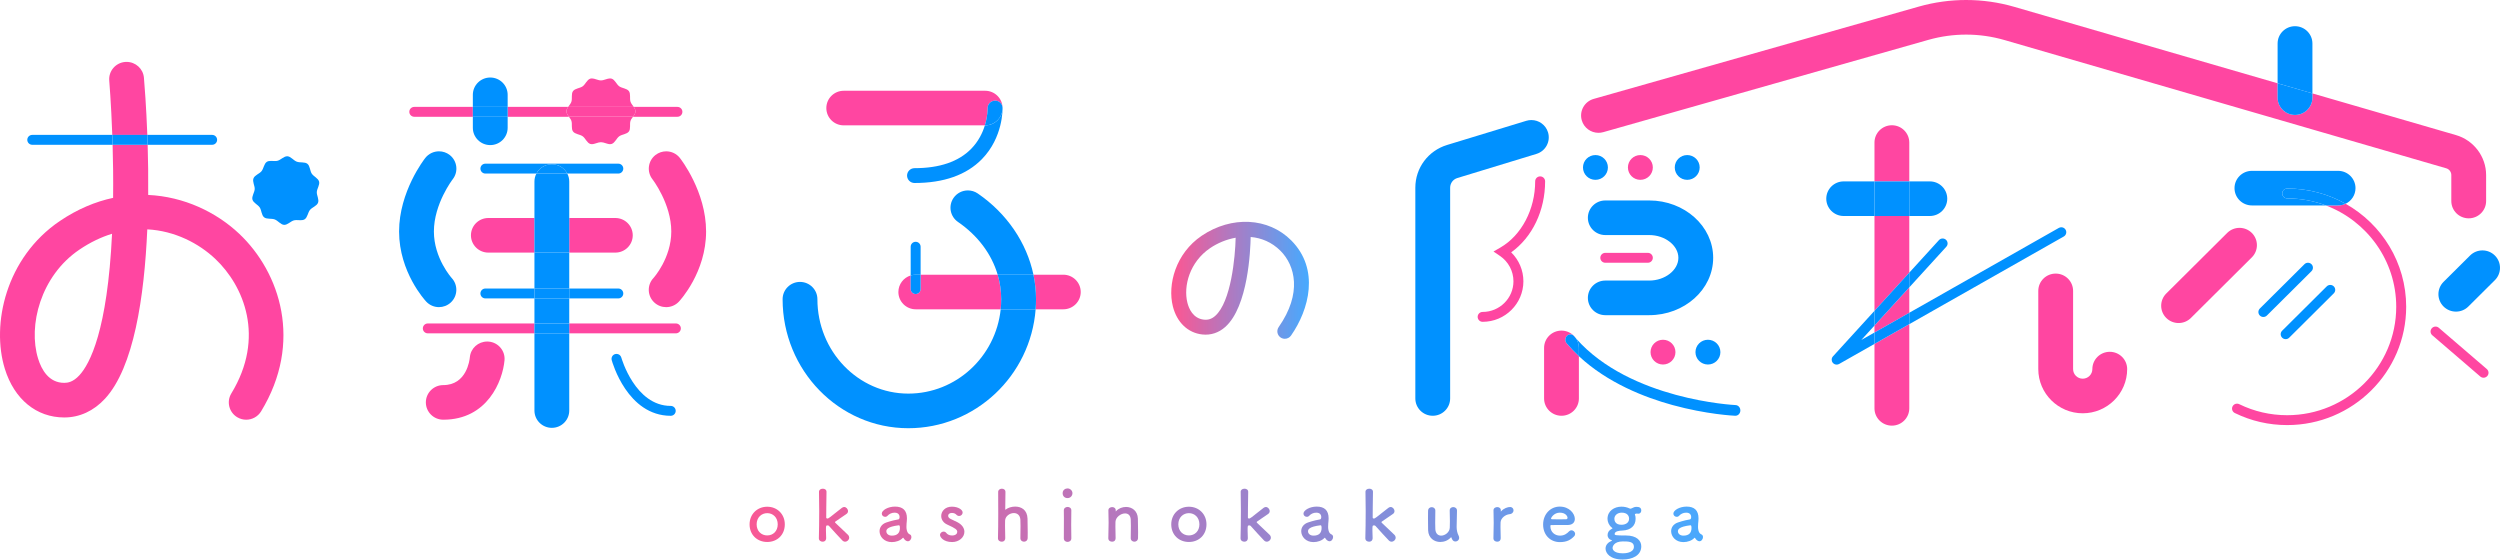 <svg width="210" height="47" viewBox="0 0 210 47" fill="none" xmlns="http://www.w3.org/2000/svg">
<g clip-path="url(#clip0_29_826)">
<path d="M5.396 32.16C4.102 32.16 3.488 31.055 3.201 30.127C2.343 27.358 3.407 23.175 6.672 20.968C7.595 20.343 8.514 19.911 9.412 19.636C9.022 27.764 7.551 30.568 6.666 31.526C6.141 32.095 5.69 32.16 5.396 32.16ZM12.403 12.162H9.459C9.499 13.514 9.52 15.034 9.501 16.62C8.019 16.937 6.509 17.563 5.028 18.564C0.481 21.639 -0.747 27.256 0.407 30.982C1.199 33.54 3.064 35.067 5.396 35.067C6.685 35.067 7.868 34.522 8.82 33.491C11.242 30.869 12.125 24.927 12.372 19.266C14.692 19.386 16.711 20.451 18.081 21.744C20.494 24.02 22.296 28.346 19.431 33.049C19.013 33.735 19.234 34.629 19.924 35.045C20.161 35.188 20.422 35.256 20.68 35.256C21.174 35.255 21.657 35.006 21.931 34.555C25.456 28.771 23.548 22.893 20.093 19.635C18.164 17.815 15.447 16.515 12.448 16.375C12.463 14.878 12.442 13.449 12.403 12.162ZM10.632 5.199C10.591 5.199 10.55 5.201 10.508 5.204C9.704 5.273 9.108 5.977 9.177 6.776C9.179 6.807 9.335 8.647 9.432 11.332H12.375C12.284 8.907 12.14 7.111 12.09 6.528C12.025 5.77 11.384 5.199 10.632 5.199Z" fill="#FF46A1"/>
<path d="M24.125 13.126C23.841 13.126 23.588 13.43 23.318 13.503C23.249 13.522 23.174 13.527 23.096 13.527C23.041 13.527 22.985 13.524 22.929 13.522C22.873 13.519 22.817 13.517 22.762 13.517C22.634 13.517 22.512 13.531 22.414 13.595C22.175 13.751 22.151 14.155 21.968 14.381C21.792 14.6 21.397 14.708 21.292 14.984C21.186 15.261 21.409 15.601 21.396 15.881C21.381 16.171 21.13 16.49 21.205 16.764C21.281 17.041 21.662 17.189 21.82 17.429C21.976 17.667 21.959 18.073 22.187 18.255C22.407 18.431 22.799 18.328 23.078 18.433C23.355 18.538 23.581 18.874 23.863 18.888C23.869 18.888 23.876 18.888 23.882 18.888C24.166 18.888 24.419 18.584 24.689 18.511C24.758 18.492 24.833 18.487 24.911 18.487C24.965 18.487 25.022 18.49 25.078 18.492C25.134 18.495 25.19 18.498 25.245 18.498C25.373 18.498 25.494 18.483 25.593 18.419C25.832 18.264 25.856 17.859 26.039 17.633C26.216 17.414 26.61 17.306 26.715 17.03C26.82 16.754 26.598 16.413 26.611 16.133C26.625 15.843 26.878 15.524 26.802 15.25C26.726 14.973 26.345 14.826 26.187 14.585C26.03 14.347 26.048 13.941 25.82 13.759C25.6 13.583 25.207 13.686 24.93 13.581C24.651 13.476 24.426 13.14 24.144 13.127C24.138 13.126 24.131 13.126 24.125 13.126Z" fill="#0091FF"/>
<path d="M53.17 9.809H47.791C47.874 9.923 47.959 10.034 47.997 10.151C48.088 10.428 47.965 10.814 48.134 11.044C48.304 11.276 48.712 11.28 48.946 11.448C49.177 11.616 49.306 12.002 49.584 12.092C49.626 12.105 49.669 12.111 49.714 12.111C49.954 12.111 50.23 11.944 50.48 11.944C50.731 11.944 51.006 12.111 51.247 12.111C51.292 12.111 51.335 12.105 51.377 12.092C51.655 12.002 51.783 11.616 52.014 11.449C52.248 11.28 52.657 11.277 52.827 11.044C52.995 10.814 52.873 10.428 52.963 10.152C53.002 10.034 53.086 9.923 53.17 9.809ZM49.714 6.587C49.669 6.587 49.626 6.593 49.584 6.606C49.306 6.696 49.177 7.082 48.946 7.25C48.712 7.418 48.304 7.421 48.134 7.654C47.965 7.884 48.088 8.27 47.997 8.546C47.949 8.694 47.826 8.834 47.727 8.979H53.234C53.134 8.834 53.011 8.694 52.963 8.547C52.873 8.27 52.995 7.884 52.827 7.654C52.657 7.422 52.248 7.418 52.015 7.25C51.783 7.082 51.655 6.696 51.377 6.606C51.335 6.593 51.292 6.587 51.247 6.587C51.006 6.587 50.731 6.754 50.48 6.754C50.23 6.754 49.954 6.587 49.714 6.587Z" fill="#FF46A1"/>
<path d="M55.961 12.712C55.647 12.712 55.33 12.813 55.062 13.019C54.427 13.511 54.313 14.424 54.805 15.057C54.822 15.077 56.388 17.119 56.388 19.446C56.388 21.694 54.899 23.345 54.89 23.355C54.339 23.942 54.371 24.862 54.962 25.409C55.243 25.671 55.601 25.8 55.959 25.8C56.35 25.8 56.74 25.645 57.028 25.338C57.121 25.239 59.312 22.867 59.312 19.446C59.312 16.096 57.199 13.381 57.109 13.267C56.821 12.902 56.394 12.712 55.961 12.712Z" fill="#FF46A1"/>
<path d="M36.877 12.711C36.443 12.711 36.014 12.902 35.725 13.267C35.635 13.381 33.523 16.096 33.523 19.447C33.523 22.867 35.713 25.24 35.806 25.338C36.093 25.644 36.481 25.799 36.871 25.799C37.225 25.799 37.581 25.67 37.863 25.412C38.454 24.87 38.491 23.952 37.95 23.361C37.935 23.345 36.447 21.694 36.447 19.447C36.447 17.119 38.013 15.077 38.029 15.057C38.523 14.426 38.411 13.515 37.778 13.021C37.51 12.812 37.192 12.711 36.877 12.711Z" fill="#0091FF"/>
<path d="M47.817 28.001H44.893V34.485C44.893 35.288 45.548 35.939 46.355 35.939C47.162 35.939 47.817 35.288 47.817 34.485V28.001ZM47.817 25.067H44.893V27.17H47.817V25.067ZM47.817 21.219H44.893V24.236H47.817V21.219ZM47.651 14.578H45.058C44.953 14.779 44.893 15.008 44.893 15.25V18.312H47.817V15.25C47.817 15.008 47.757 14.779 47.651 14.578Z" fill="#0091FF"/>
<path d="M44.893 18.312H41.021C40.213 18.312 39.559 18.963 39.559 19.766C39.559 20.569 40.213 21.219 41.021 21.219H44.893V18.312ZM51.689 18.312H47.817V21.219H51.689C52.496 21.219 53.151 20.569 53.151 19.766C53.151 18.963 52.496 18.312 51.689 18.312Z" fill="#FF46A1"/>
<path d="M47.817 18.312H44.893V21.219H47.817V18.312Z" fill="#0091FF"/>
<path d="M83.805 23.075H77.332V24.282C77.332 24.511 77.145 24.697 76.914 24.697C76.683 24.697 76.497 24.511 76.497 24.282V23.139C75.899 23.321 75.464 23.875 75.464 24.529C75.464 25.331 76.118 25.982 76.925 25.982H84.058C84.087 25.703 84.102 25.42 84.102 25.133C84.102 24.429 84.001 23.739 83.805 23.075ZM89.318 23.075H86.81C86.953 23.75 87.026 24.438 87.026 25.133C87.026 25.418 87.015 25.702 86.993 25.982H89.318C90.126 25.982 90.781 25.331 90.781 24.529C90.781 23.726 90.126 23.075 89.318 23.075Z" fill="#FF46A1"/>
<path d="M40.927 28.689C40.171 28.689 39.535 29.254 39.467 30.012C39.446 30.25 39.199 32.348 37.234 32.348C36.427 32.348 35.772 32.999 35.772 33.801C35.772 34.604 36.427 35.255 37.234 35.255C40.948 35.255 42.223 31.995 42.379 30.271C42.451 29.472 41.858 28.765 41.053 28.694C41.011 28.69 40.969 28.689 40.927 28.689Z" fill="#FF46A1"/>
<path d="M51.788 29.727C51.752 29.727 51.714 29.732 51.676 29.742C51.454 29.802 51.324 30.03 51.384 30.251C51.436 30.442 52.705 34.927 56.342 34.927C56.573 34.927 56.759 34.741 56.759 34.512C56.759 34.282 56.573 34.096 56.342 34.096C53.345 34.096 52.201 30.073 52.19 30.032C52.139 29.848 51.973 29.727 51.788 29.727Z" fill="#0091FF"/>
<path d="M9.432 11.331H2.709C2.478 11.331 2.292 11.517 2.292 11.746C2.292 11.976 2.478 12.162 2.709 12.162H9.459C9.451 11.877 9.442 11.6 9.432 11.331ZM17.82 11.331H12.374C12.385 11.601 12.394 11.877 12.402 12.162H17.82C18.051 12.162 18.238 11.976 18.238 11.746C18.238 11.517 18.051 11.331 17.82 11.331Z" fill="#0091FF"/>
<path d="M12.375 11.331H9.432C9.442 11.6 9.451 11.877 9.459 12.162H12.403C12.394 11.877 12.385 11.601 12.375 11.331Z" fill="#0091FF"/>
<path d="M47.726 8.979H42.643V9.809H47.791C47.684 9.663 47.58 9.515 47.58 9.349C47.58 9.217 47.646 9.095 47.726 8.979ZM56.904 8.979H53.234C53.315 9.095 53.381 9.217 53.381 9.349C53.381 9.515 53.276 9.664 53.169 9.809H56.904C57.135 9.809 57.321 9.623 57.321 9.394C57.321 9.164 57.135 8.979 56.904 8.979Z" fill="#FF46A1"/>
<path d="M53.234 8.978H47.727C47.646 9.095 47.581 9.216 47.581 9.348C47.581 9.514 47.684 9.662 47.791 9.808H53.17C53.276 9.663 53.381 9.514 53.381 9.348C53.381 9.216 53.315 9.095 53.234 8.978Z" fill="#FF46A1"/>
<path d="M39.719 8.979H34.799C34.569 8.979 34.382 9.164 34.382 9.394C34.382 9.623 34.569 9.809 34.799 9.809H39.719V8.979Z" fill="#FF46A1"/>
<path d="M51.938 13.748H40.772C40.541 13.748 40.355 13.934 40.355 14.163C40.355 14.393 40.541 14.579 40.772 14.579H45.058C45.302 14.114 45.792 13.797 46.355 13.797C46.918 13.797 47.407 14.114 47.651 14.579H51.938C52.168 14.579 52.356 14.393 52.356 14.163C52.356 13.934 52.168 13.748 51.938 13.748Z" fill="#0091FF"/>
<path d="M46.355 13.797C45.792 13.797 45.303 14.114 45.058 14.578H47.651C47.407 14.114 46.918 13.797 46.355 13.797Z" fill="#0091FF"/>
<path d="M44.893 24.236H40.772C40.541 24.236 40.355 24.422 40.355 24.652C40.355 24.881 40.541 25.067 40.772 25.067H44.893V24.236ZM51.938 24.236H47.817V25.067H51.938C52.168 25.067 52.356 24.881 52.356 24.652C52.356 24.422 52.168 24.236 51.938 24.236Z" fill="#0091FF"/>
<path d="M47.817 24.236H44.893V25.067H47.817V24.236Z" fill="#0091FF"/>
<path d="M44.893 27.171H35.935C35.705 27.171 35.518 27.357 35.518 27.586C35.518 27.816 35.705 28.001 35.935 28.001H44.893V27.171ZM56.774 27.171H47.816V28.001H56.774C57.005 28.001 57.191 27.816 57.191 27.586C57.191 27.357 57.005 27.171 56.774 27.171Z" fill="#FF46A1"/>
<path d="M47.817 27.171H44.893V28.001H47.817V27.171Z" fill="#0091FF"/>
<path d="M42.643 9.81H39.719V10.735C39.719 11.537 40.374 12.188 41.181 12.188C41.989 12.188 42.643 11.537 42.643 10.735L42.643 9.81ZM41.181 6.511C40.374 6.511 39.719 7.162 39.719 7.964V8.979H42.643V7.964C42.643 7.162 41.989 6.511 41.181 6.511Z" fill="#0091FF"/>
<path d="M42.643 8.979H39.72V9.81H42.643V8.979Z" fill="#0091FF"/>
<path d="M67.2 23.68C66.393 23.68 65.739 24.331 65.739 25.133C65.739 31.108 70.475 35.97 76.297 35.97C81.931 35.97 86.563 31.562 86.993 25.983H84.058C83.639 29.957 80.318 33.063 76.297 33.063C72.087 33.063 68.662 29.506 68.662 25.133C68.662 24.331 68.007 23.68 67.2 23.68ZM81.303 15.995C80.839 15.995 80.382 16.215 80.099 16.624C79.641 17.285 79.808 18.19 80.473 18.645C82.141 19.789 83.294 21.341 83.805 23.076H86.81C86.242 20.389 84.582 17.93 82.132 16.252C81.879 16.078 81.589 15.995 81.303 15.995Z" fill="#0091FF"/>
<path d="M86.81 23.075H83.805C84.001 23.739 84.102 24.429 84.102 25.133C84.102 25.42 84.087 25.703 84.057 25.982H86.993C87.015 25.702 87.025 25.418 87.025 25.133C87.025 24.438 86.952 23.75 86.81 23.075Z" fill="#0091FF"/>
<path d="M84.214 9.054V9.078C84.214 9.881 83.56 10.532 82.754 10.532H82.729C82.54 11.146 82.199 11.867 81.583 12.497C80.527 13.578 78.925 14.126 76.82 14.126C76.474 14.126 76.193 14.405 76.193 14.749C76.193 15.093 76.474 15.372 76.82 15.372C79.276 15.372 81.182 14.697 82.483 13.365C84.266 11.538 84.218 9.16 84.214 9.06L84.214 9.054Z" fill="#0091FF"/>
<path d="M139.691 28.539C139.113 28.539 138.645 29.005 138.645 29.58C138.645 30.154 139.113 30.62 139.691 30.62C140.269 30.62 140.738 30.154 140.738 29.58C140.738 29.005 140.269 28.539 139.691 28.539Z" fill="#FF46A1"/>
<path d="M143.466 28.539C142.888 28.539 142.419 29.005 142.419 29.58C142.419 30.154 142.888 30.62 143.466 30.62C144.044 30.62 144.513 30.154 144.513 29.58C144.513 29.005 144.044 28.539 143.466 28.539Z" fill="#0091FF"/>
<path d="M134.017 13.025C133.439 13.025 132.97 13.491 132.97 14.066C132.97 14.641 133.439 15.107 134.017 15.107C134.595 15.107 135.064 14.641 135.064 14.066C135.064 13.491 134.595 13.025 134.017 13.025Z" fill="#0091FF"/>
<path d="M137.791 13.025C137.213 13.025 136.745 13.491 136.745 14.066C136.745 14.641 137.213 15.107 137.791 15.107C138.369 15.107 138.838 14.641 138.838 14.066C138.838 13.491 138.369 13.025 137.791 13.025Z" fill="#FF46A1"/>
<path d="M141.726 13.025C141.148 13.025 140.68 13.491 140.68 14.066C140.68 14.641 141.148 15.107 141.726 15.107C142.304 15.107 142.773 14.641 142.773 14.066C142.773 13.491 142.304 13.025 141.726 13.025Z" fill="#0091FF"/>
<path d="M131.165 27.771C130.357 27.771 129.703 28.422 129.703 29.225V33.471C129.703 34.273 130.357 34.924 131.165 34.924C131.972 34.924 132.627 34.273 132.627 33.471V29.918C132.266 29.581 131.922 29.221 131.598 28.836C131.443 28.652 131.457 28.369 131.628 28.202C131.708 28.124 131.808 28.086 131.908 28.086C132.022 28.086 132.135 28.136 132.218 28.234C132.276 28.302 132.335 28.371 132.393 28.438C132.134 28.037 131.68 27.771 131.165 27.771Z" fill="#FF46A1"/>
<path d="M160.38 27.229L157.456 28.888V34.3C157.456 35.103 158.111 35.754 158.918 35.754C159.725 35.754 160.38 35.103 160.38 34.3V27.229ZM160.38 24.139L157.456 27.346V27.931L160.38 26.273V24.139ZM160.38 18.144H157.456V26.109L160.38 22.902V18.144ZM158.918 10.521C158.111 10.521 157.456 11.172 157.456 11.975V15.238H160.38V11.975C160.38 11.172 159.725 10.521 158.918 10.521Z" fill="#FF46A1"/>
<path d="M165.156 0C163.82 0 162.483 0.185 161.183 0.553L133.872 8.307C133.096 8.527 132.646 9.331 132.868 10.103C133.051 10.742 133.636 11.157 134.272 11.157C134.405 11.157 134.541 11.139 134.675 11.101L161.985 3.348C163.023 3.054 164.089 2.907 165.155 2.907C166.245 2.907 167.334 3.061 168.392 3.368L205.486 14.138C205.735 14.21 205.91 14.442 205.91 14.701V16.887C205.91 17.689 206.564 18.34 207.372 18.34C208.179 18.34 208.834 17.689 208.834 16.887V14.701C208.834 13.158 207.793 11.78 206.305 11.348L194.243 7.846V8.201C194.243 9.004 193.588 9.654 192.781 9.654C191.974 9.654 191.319 9.004 191.319 8.201V6.997L169.212 0.578C167.886 0.193 166.521 0 165.156 0Z" fill="#FF46A1"/>
<path d="M192.781 2.201C191.974 2.201 191.319 2.852 191.319 3.655V6.997L194.243 7.846V3.655C194.243 2.852 193.588 2.201 192.781 2.201Z" fill="#0091FF"/>
<path d="M191.319 6.997V8.201C191.319 9.004 191.974 9.655 192.781 9.655C193.588 9.655 194.242 9.004 194.242 8.201V7.846L191.319 6.997Z" fill="#0091FF"/>
<path d="M138.536 16.839H134.843C134.036 16.839 133.381 17.489 133.381 18.292C133.381 19.095 134.036 19.745 134.843 19.745H138.536C139.863 19.745 140.984 20.621 140.984 21.657C140.984 22.692 139.863 23.567 138.536 23.567H134.843C134.036 23.567 133.381 24.218 133.381 25.021C133.381 25.823 134.036 26.474 134.843 26.474H138.536C141.498 26.474 143.907 24.313 143.907 21.657C143.907 19 141.498 16.839 138.536 16.839Z" fill="#0091FF"/>
<path d="M138.42 21.24H134.843C134.613 21.24 134.426 21.426 134.426 21.655C134.426 21.885 134.613 22.071 134.843 22.071H138.42C138.651 22.071 138.837 21.885 138.837 21.655C138.837 21.426 138.651 21.24 138.42 21.24Z" fill="#FF46A1"/>
<path d="M76.914 20.311C76.683 20.311 76.497 20.496 76.497 20.726V23.139C76.632 23.098 76.776 23.075 76.925 23.075H77.332V20.726C77.332 20.496 77.145 20.311 76.914 20.311Z" fill="#0091FF"/>
<path d="M77.332 23.075H76.925C76.776 23.075 76.632 23.098 76.496 23.139V24.282C76.496 24.511 76.683 24.697 76.914 24.697C77.144 24.697 77.332 24.511 77.332 24.282L77.332 23.075Z" fill="#0091FF"/>
<path d="M132.394 28.438C132.541 28.664 132.626 28.934 132.626 29.225V29.918C135.033 32.166 138.153 33.383 140.489 34.023C143.381 34.816 145.661 34.92 145.757 34.924H145.773C145.996 34.924 146.182 34.734 146.19 34.493C146.199 34.244 146.019 34.036 145.789 34.026C145.7 34.022 136.948 33.599 132.394 28.438Z" fill="#0091FF"/>
<path d="M131.908 28.086C131.808 28.086 131.708 28.124 131.628 28.202C131.457 28.368 131.444 28.652 131.598 28.836C131.922 29.221 132.267 29.581 132.627 29.917V29.225C132.627 28.934 132.541 28.664 132.394 28.437C132.335 28.37 132.276 28.302 132.218 28.233C132.136 28.136 132.022 28.086 131.908 28.086Z" fill="#0091FF"/>
<path d="M157.457 15.237H154.868C154.062 15.237 153.407 15.888 153.407 16.691C153.407 17.493 154.062 18.144 154.868 18.144H157.457V15.237ZM162.107 15.237H160.38V18.144H162.107C162.915 18.144 163.569 17.493 163.569 16.691C163.569 15.888 162.915 15.237 162.107 15.237Z" fill="#0091FF"/>
<path d="M160.38 15.237H157.457V18.144H160.38V15.237Z" fill="#0091FF"/>
<path d="M196.4 14.351H189.161C188.354 14.351 187.699 15.001 187.699 15.804C187.699 16.607 188.354 17.257 189.161 17.257H195.374C194.364 16.875 193.269 16.666 192.125 16.666C191.894 16.666 191.707 16.48 191.707 16.25C191.707 16.021 191.894 15.835 192.125 15.835C193.906 15.835 195.58 16.3 197.03 17.116C197.522 16.882 197.862 16.382 197.862 15.804C197.862 15.001 197.208 14.351 196.4 14.351Z" fill="#0091FF"/>
<path d="M188.119 19.14C187.745 19.14 187.371 19.282 187.085 19.565L181.967 24.654C181.396 25.222 181.396 26.142 181.967 26.709C182.252 26.993 182.626 27.135 183 27.135C183.375 27.135 183.749 26.993 184.034 26.71L189.153 21.62C189.724 21.053 189.724 20.133 189.153 19.565C188.867 19.282 188.493 19.14 188.119 19.14Z" fill="#FF46A1"/>
<path d="M157.457 26.109L153.97 29.934C153.832 30.085 153.825 30.314 153.954 30.472C154.035 30.573 154.157 30.628 154.28 30.628C154.35 30.628 154.422 30.61 154.487 30.573L157.457 28.888V27.931L156.35 28.559L157.457 27.346V26.109ZM163.181 20.033C163.066 20.033 162.953 20.079 162.871 20.17L160.38 22.902V24.138L163.49 20.727C163.645 20.558 163.632 20.295 163.461 20.141C163.381 20.069 163.281 20.033 163.181 20.033ZM173.15 19.09C173.08 19.09 173.009 19.108 172.943 19.144L160.38 26.272V27.229L173.357 19.866C173.557 19.752 173.627 19.498 173.512 19.299C173.435 19.165 173.295 19.09 173.15 19.09Z" fill="#0091FF"/>
<path d="M160.38 26.272L157.457 27.931V28.887L160.38 27.228V26.272ZM160.38 22.901L157.457 26.108V27.345L160.38 24.138V22.901Z" fill="#0091FF"/>
<path d="M172.678 22.981C171.871 22.981 171.216 23.632 171.216 24.435V31.005C171.216 33.052 172.891 34.716 174.949 34.716C177.007 34.716 178.682 33.052 178.682 31.005C178.682 30.202 178.027 29.552 177.22 29.552C176.413 29.552 175.758 30.202 175.758 31.005C175.758 31.449 175.395 31.81 174.949 31.81C174.503 31.81 174.14 31.449 174.14 31.005V24.435C174.14 23.632 173.486 22.981 172.678 22.981Z" fill="#FF46A1"/>
<path d="M197.03 17.116C196.839 17.207 196.626 17.258 196.401 17.258H195.374C198.825 18.564 201.283 21.887 201.283 25.771C201.283 30.792 197.175 34.877 192.125 34.877C190.71 34.877 189.353 34.564 188.093 33.949C188.033 33.92 187.971 33.906 187.909 33.906C187.754 33.906 187.606 33.992 187.534 34.139C187.432 34.345 187.518 34.593 187.725 34.694C189.101 35.366 190.582 35.707 192.125 35.707C197.635 35.707 202.119 31.249 202.119 25.771C202.119 22.063 200.065 18.823 197.03 17.116Z" fill="#FF46A1"/>
<path d="M192.125 15.835C191.894 15.835 191.708 16.021 191.708 16.25C191.708 16.479 191.894 16.666 192.125 16.666C193.268 16.666 194.364 16.875 195.374 17.257H196.401C196.626 17.257 196.839 17.207 197.03 17.116C195.58 16.301 193.906 15.835 192.125 15.835Z" fill="#0091FF"/>
<path d="M193.869 22.071C193.762 22.071 193.655 22.112 193.574 22.193L189.827 25.917C189.664 26.079 189.664 26.342 189.827 26.505C189.909 26.585 190.015 26.626 190.122 26.626C190.229 26.626 190.336 26.585 190.418 26.505L194.164 22.78C194.327 22.618 194.327 22.355 194.164 22.193C194.083 22.112 193.976 22.071 193.869 22.071Z" fill="#0091FF"/>
<path d="M195.742 23.934C195.635 23.934 195.528 23.974 195.447 24.055L191.701 27.779C191.537 27.942 191.537 28.205 191.701 28.367C191.782 28.448 191.889 28.488 191.996 28.488C192.103 28.488 192.21 28.448 192.291 28.367L196.037 24.642C196.2 24.48 196.2 24.217 196.037 24.055C195.956 23.974 195.849 23.934 195.742 23.934Z" fill="#0091FF"/>
<path d="M204.585 27.432C204.468 27.432 204.352 27.48 204.269 27.576C204.118 27.749 204.137 28.011 204.312 28.161L208.344 31.627C208.424 31.695 208.521 31.729 208.618 31.729C208.735 31.729 208.851 31.68 208.934 31.585C209.085 31.411 209.066 31.149 208.891 30.999L204.858 27.533C204.779 27.465 204.682 27.432 204.585 27.432Z" fill="#FF46A1"/>
<path d="M82.754 7.624H70.872C70.065 7.624 69.412 8.275 69.412 9.078C69.412 9.88 70.065 10.53 70.872 10.53H82.729C82.975 9.729 82.962 9.107 82.962 9.095C82.952 8.752 83.224 8.465 83.57 8.455C83.581 8.454 83.593 8.454 83.605 8.454C83.935 8.454 84.201 8.724 84.214 9.053C84.201 8.262 83.552 7.624 82.754 7.624Z" fill="#FF46A1"/>
<path d="M83.605 8.454C83.594 8.454 83.582 8.455 83.57 8.455C83.224 8.465 82.952 8.752 82.962 9.096C82.962 9.107 82.975 9.729 82.729 10.531H82.754C83.56 10.531 84.215 9.88 84.215 9.078C84.215 9.069 84.214 9.061 84.214 9.053C84.202 8.724 83.935 8.454 83.605 8.454Z" fill="#0091FF"/>
<path d="M128.635 10.084C128.493 10.084 128.349 10.105 128.206 10.149L121.558 12.176C119.961 12.664 118.888 14.107 118.888 15.768V33.47C118.888 34.273 119.542 34.924 120.35 34.924C121.157 34.924 121.812 34.273 121.812 33.47V15.768C121.812 15.392 122.054 15.066 122.415 14.955L129.063 12.927C129.836 12.692 130.269 11.879 130.032 11.111C129.839 10.486 129.261 10.084 128.635 10.084Z" fill="#0091FF"/>
<path d="M129.373 14.816C129.142 14.816 128.955 15.002 128.955 15.231C128.955 17.588 127.805 19.772 126.026 20.798L125.453 21.128L126 21.5C126.707 21.981 127.13 22.777 127.13 23.628C127.13 25.047 125.968 26.202 124.54 26.202C124.309 26.202 124.123 26.389 124.123 26.617C124.123 26.847 124.309 27.033 124.54 27.033C126.429 27.033 127.965 25.506 127.965 23.628C127.965 22.705 127.59 21.833 126.94 21.198C128.712 19.928 129.79 17.697 129.79 15.231C129.79 15.002 129.603 14.816 129.373 14.816Z" fill="#FF46A1"/>
<path d="M208.527 21.034C208.15 21.034 207.773 21.177 207.485 21.463L205.259 23.676C204.684 24.248 204.684 25.175 205.259 25.747C205.547 26.033 205.924 26.176 206.301 26.176C206.678 26.176 207.055 26.033 207.342 25.747L209.568 23.535C210.144 22.963 210.144 22.035 209.568 21.463C209.281 21.177 208.904 21.034 208.527 21.034Z" fill="#0091FF"/>
<path d="M107.926 28.458C107.802 28.458 107.676 28.422 107.567 28.346C107.281 28.149 107.211 27.759 107.409 27.474C109.396 24.634 108.793 22.306 107.567 21.074C106.833 20.337 105.952 19.984 105.056 19.906C105.038 20.995 104.847 25.752 102.919 27.466C102.37 27.955 101.705 28.172 100.995 28.096C99.784 27.966 98.859 27.083 98.52 25.734C98.061 23.911 98.747 21.289 100.943 19.804C103.454 18.107 106.546 18.267 108.463 20.193C110.879 22.62 109.963 26.018 108.444 28.19C108.321 28.364 108.125 28.458 107.926 28.458ZM103.795 19.968C103.013 20.107 102.267 20.423 101.652 20.84C99.933 22.002 99.39 24.029 99.742 25.431C99.865 25.918 100.208 26.752 101.131 26.851C101.487 26.89 101.792 26.789 102.079 26.533C103.406 25.354 103.759 21.598 103.795 19.968Z" fill="url(#paint0_linear_29_826)"/>
<path d="M62.964 44.045C62.964 43.191 63.605 42.565 64.447 42.565C65.288 42.565 65.924 43.191 65.924 44.045C65.924 44.929 65.288 45.526 64.447 45.526C63.605 45.526 62.964 44.929 62.964 44.045ZM65.329 44.045C65.329 43.467 64.929 43.104 64.447 43.104C63.964 43.104 63.558 43.467 63.558 44.045C63.558 44.619 63.958 44.976 64.447 44.976C64.935 44.976 65.329 44.619 65.329 44.045Z" fill="url(#paint1_linear_29_826)"/>
<path d="M70.986 45.502C70.909 45.502 70.827 45.467 70.756 45.396C70.585 45.221 69.885 44.466 69.632 44.174C69.609 44.145 69.567 44.133 69.515 44.133C69.379 44.133 69.379 44.168 69.379 44.56C69.379 44.689 69.385 44.876 69.397 45.203C69.403 45.326 69.332 45.502 69.097 45.502C68.938 45.502 68.785 45.402 68.785 45.215V45.203C68.802 44.595 68.814 43.718 68.814 42.922C68.814 42.267 68.808 41.67 68.796 41.319C68.791 41.161 68.92 41.05 69.12 41.05C69.273 41.05 69.426 41.132 69.426 41.313V41.325C69.409 41.969 69.403 43.477 69.403 43.477C69.403 43.53 69.456 43.56 69.497 43.56C69.585 43.56 69.609 43.542 70.721 42.659C70.786 42.612 70.85 42.588 70.909 42.588C71.085 42.588 71.233 42.764 71.233 42.934C71.233 43.021 71.198 43.103 71.115 43.162C70.768 43.407 70.509 43.589 70.197 43.794C70.156 43.817 70.138 43.841 70.138 43.858C70.138 43.881 70.156 43.905 70.185 43.934C70.485 44.232 71.074 44.759 71.233 44.929C71.303 45.004 71.333 45.087 71.333 45.162C71.333 45.344 71.168 45.502 70.986 45.502Z" fill="url(#paint2_linear_29_826)"/>
<path d="M76.047 45.379C75.994 45.339 75.942 45.274 75.889 45.186C75.883 45.175 75.871 45.169 75.865 45.169C75.853 45.169 75.841 45.175 75.83 45.186C75.63 45.414 75.259 45.537 74.912 45.537C74.264 45.537 73.882 45.069 73.882 44.619C73.882 44.321 74.059 44.022 74.453 43.888C74.859 43.747 75.365 43.636 75.459 43.63C75.518 43.624 75.565 43.554 75.565 43.431C75.565 43.361 75.547 43.063 75.147 43.063C74.882 43.063 74.682 43.186 74.57 43.308C74.506 43.385 74.424 43.414 74.353 43.414C74.2 43.414 74.07 43.297 74.07 43.145C74.07 42.864 74.588 42.554 75.183 42.554C75.83 42.554 76.183 42.87 76.183 43.542C76.183 43.619 76.177 43.689 76.171 43.771C76.159 43.858 76.141 44.081 76.141 44.256C76.141 44.309 76.141 44.356 76.147 44.391C76.2 44.859 76.418 44.876 76.465 44.911C76.53 44.958 76.559 45.034 76.559 45.116C76.559 45.28 76.43 45.467 76.259 45.467C76.195 45.467 76.118 45.438 76.047 45.379ZM75.506 44.122C74.512 44.244 74.453 44.49 74.453 44.63C74.453 44.812 74.612 44.993 74.912 44.993C75.388 44.993 75.594 44.754 75.594 44.338C75.594 44.25 75.582 44.122 75.512 44.122L75.506 44.122Z" fill="url(#paint3_linear_29_826)"/>
<path d="M79.98 45.532C79.261 45.532 78.961 45.128 78.961 44.935C78.961 44.777 79.109 44.654 79.261 44.654C79.344 44.654 79.432 44.689 79.497 44.777C79.579 44.882 79.732 44.981 79.974 44.981C80.285 44.981 80.409 44.818 80.409 44.683C80.409 44.496 80.279 44.385 79.591 44.075C79.226 43.917 79.062 43.63 79.062 43.343C79.062 42.946 79.391 42.56 79.956 42.56C80.497 42.56 80.862 42.823 80.862 43.051C80.862 43.209 80.727 43.343 80.568 43.343C80.491 43.343 80.403 43.308 80.327 43.227C80.268 43.168 80.162 43.086 79.956 43.086C79.756 43.086 79.644 43.197 79.644 43.326C79.644 43.414 79.703 43.519 79.838 43.584C79.991 43.66 80.256 43.776 80.432 43.87C80.838 44.087 81.009 44.385 81.009 44.672C81.009 45.128 80.568 45.532 79.98 45.532Z" fill="url(#paint4_linear_29_826)"/>
<path d="M85.712 45.203C85.718 44.964 85.723 44.531 85.723 44.174C85.723 43.946 85.718 43.753 85.712 43.659C85.688 43.261 85.435 43.097 85.164 43.097C84.823 43.097 84.447 43.355 84.429 43.723C84.423 43.829 84.423 43.981 84.423 44.174C84.423 44.443 84.429 44.788 84.441 45.203C84.447 45.326 84.376 45.502 84.141 45.502C83.982 45.502 83.829 45.402 83.829 45.215V45.203C83.846 44.648 83.852 43.875 83.852 43.138C83.852 42.407 83.846 41.711 83.846 41.319C83.846 41.144 84.005 41.05 84.158 41.05C84.311 41.05 84.458 41.138 84.458 41.325C84.453 41.881 84.447 42.583 84.441 42.782C84.441 42.805 84.441 42.817 84.453 42.817C84.458 42.817 84.464 42.811 84.482 42.799C84.67 42.653 84.97 42.553 85.276 42.553C85.776 42.553 86.288 42.817 86.312 43.56C86.318 43.77 86.329 44.291 86.329 44.724C86.329 44.905 86.329 45.069 86.324 45.192C86.318 45.402 86.171 45.502 86.018 45.502C85.865 45.502 85.712 45.396 85.712 45.209L85.712 45.203Z" fill="url(#paint5_linear_29_826)"/>
<path d="M89.262 41.425C89.262 41.138 89.509 41.027 89.674 41.027C89.886 41.027 90.086 41.203 90.086 41.425C90.086 41.636 89.927 41.84 89.674 41.84C89.445 41.84 89.262 41.694 89.262 41.425ZM89.674 45.52C89.515 45.52 89.362 45.42 89.362 45.221C89.362 44.736 89.368 44.069 89.368 43.537C89.368 43.274 89.368 43.04 89.362 42.882C89.356 42.689 89.504 42.583 89.68 42.583C89.833 42.583 89.992 42.677 89.992 42.864V42.876C89.986 43.115 89.98 43.578 89.98 44.069C89.98 44.473 89.986 44.888 89.992 45.21V45.221C89.992 45.42 89.833 45.52 89.674 45.52Z" fill="url(#paint6_linear_29_826)"/>
<path d="M94.982 45.204C94.988 44.964 94.994 44.519 94.994 44.163C94.994 43.928 94.988 43.73 94.982 43.636C94.959 43.273 94.753 43.127 94.506 43.127C94.147 43.127 93.717 43.443 93.699 43.835C93.694 43.94 93.694 44.075 93.694 44.239C93.694 44.478 93.699 44.788 93.711 45.204C93.717 45.327 93.647 45.502 93.411 45.502C93.252 45.502 93.099 45.403 93.099 45.215V45.204C93.117 44.648 93.123 44.262 93.123 43.917C93.123 43.566 93.117 43.262 93.105 42.87V42.858C93.105 42.683 93.276 42.595 93.423 42.595C93.57 42.595 93.723 42.683 93.723 42.87C93.723 42.893 93.717 42.911 93.717 42.928V42.946C93.717 42.952 93.717 42.957 93.723 42.957C93.729 42.957 93.741 42.946 93.752 42.934C93.97 42.7 94.282 42.583 94.588 42.583C95.082 42.583 95.559 42.905 95.582 43.56C95.588 43.771 95.6 44.291 95.6 44.724C95.6 44.906 95.6 45.069 95.594 45.192C95.588 45.403 95.441 45.502 95.288 45.502C95.135 45.502 94.982 45.397 94.982 45.21L94.982 45.204Z" fill="url(#paint7_linear_29_826)"/>
<path d="M98.385 44.045C98.385 43.191 99.026 42.565 99.868 42.565C100.709 42.565 101.344 43.191 101.344 44.045C101.344 44.929 100.709 45.526 99.868 45.526C99.026 45.526 98.385 44.929 98.385 44.045ZM100.75 44.045C100.75 43.467 100.35 43.104 99.868 43.104C99.385 43.104 98.979 43.467 98.979 44.045C98.979 44.619 99.379 44.976 99.868 44.976C100.356 44.976 100.75 44.619 100.75 44.045Z" fill="url(#paint8_linear_29_826)"/>
<path d="M106.407 45.502C106.33 45.502 106.248 45.467 106.177 45.396C106.007 45.221 105.307 44.466 105.054 44.174C105.03 44.145 104.989 44.133 104.936 44.133C104.8 44.133 104.8 44.168 104.8 44.56C104.8 44.689 104.806 44.876 104.818 45.203C104.824 45.326 104.754 45.502 104.518 45.502C104.359 45.502 104.206 45.402 104.206 45.215V45.203C104.224 44.595 104.236 43.718 104.236 42.922C104.236 42.267 104.23 41.67 104.218 41.319C104.212 41.161 104.342 41.05 104.542 41.05C104.695 41.05 104.848 41.132 104.848 41.313V41.325C104.83 41.969 104.824 43.477 104.824 43.477C104.824 43.53 104.877 43.56 104.918 43.56C105.006 43.56 105.03 43.542 106.142 42.659C106.207 42.612 106.271 42.588 106.33 42.588C106.507 42.588 106.654 42.764 106.654 42.934C106.654 43.021 106.619 43.103 106.536 43.162C106.189 43.407 105.93 43.589 105.618 43.794C105.577 43.817 105.56 43.841 105.56 43.858C105.56 43.881 105.577 43.905 105.607 43.934C105.907 44.232 106.495 44.759 106.654 44.929C106.725 45.004 106.754 45.087 106.754 45.162C106.754 45.344 106.589 45.502 106.407 45.502Z" fill="url(#paint9_linear_29_826)"/>
<path d="M111.468 45.379C111.415 45.339 111.363 45.274 111.31 45.186C111.304 45.175 111.292 45.169 111.286 45.169C111.274 45.169 111.262 45.175 111.251 45.186C111.05 45.414 110.68 45.537 110.333 45.537C109.685 45.537 109.303 45.069 109.303 44.619C109.303 44.321 109.48 44.022 109.874 43.888C110.28 43.747 110.786 43.636 110.88 43.63C110.939 43.624 110.986 43.554 110.986 43.431C110.986 43.361 110.968 43.063 110.568 43.063C110.303 43.063 110.103 43.186 109.991 43.308C109.927 43.385 109.844 43.414 109.774 43.414C109.621 43.414 109.491 43.297 109.491 43.145C109.491 42.864 110.009 42.554 110.603 42.554C111.251 42.554 111.604 42.87 111.604 43.542C111.604 43.619 111.598 43.689 111.592 43.771C111.58 43.858 111.562 44.081 111.562 44.256C111.562 44.309 111.562 44.356 111.568 44.391C111.621 44.859 111.839 44.876 111.886 44.911C111.951 44.958 111.98 45.034 111.98 45.116C111.98 45.28 111.851 45.467 111.68 45.467C111.615 45.467 111.539 45.438 111.468 45.379ZM110.927 44.122C109.932 44.244 109.874 44.49 109.874 44.63C109.874 44.812 110.033 44.993 110.333 44.993C110.809 44.993 111.015 44.754 111.015 44.338C111.015 44.25 111.003 44.122 110.933 44.122L110.927 44.122Z" fill="url(#paint10_linear_29_826)"/>
<path d="M116.889 45.502C116.813 45.502 116.731 45.467 116.66 45.396C116.489 45.221 115.789 44.466 115.536 44.174C115.512 44.145 115.471 44.133 115.418 44.133C115.283 44.133 115.283 44.168 115.283 44.56C115.283 44.689 115.289 44.876 115.301 45.203C115.306 45.326 115.236 45.502 115.001 45.502C114.842 45.502 114.688 45.402 114.688 45.215V45.203C114.706 44.595 114.718 43.718 114.718 42.922C114.718 42.267 114.712 41.67 114.7 41.319C114.694 41.161 114.824 41.05 115.024 41.05C115.177 41.05 115.33 41.132 115.33 41.313V41.325C115.312 41.969 115.306 43.477 115.306 43.477C115.306 43.53 115.359 43.56 115.401 43.56C115.489 43.56 115.512 43.542 116.625 42.659C116.689 42.612 116.754 42.588 116.813 42.588C116.989 42.588 117.136 42.764 117.136 42.934C117.136 43.021 117.101 43.103 117.019 43.162C116.672 43.407 116.413 43.589 116.101 43.794C116.06 43.817 116.042 43.841 116.042 43.858C116.042 43.881 116.06 43.905 116.089 43.934C116.389 44.232 116.978 44.759 117.136 44.929C117.207 45.004 117.237 45.087 117.237 45.162C117.237 45.344 117.072 45.502 116.889 45.502Z" fill="url(#paint11_linear_29_826)"/>
<path d="M120.568 42.893C120.562 43.133 120.556 43.572 120.556 43.934C120.556 44.163 120.562 44.362 120.568 44.455C120.592 44.835 120.81 44.993 121.057 44.993C121.386 44.993 121.763 44.707 121.781 44.332C121.787 44.204 121.792 44.022 121.792 43.782C121.792 43.542 121.786 43.244 121.775 42.893C121.769 42.688 121.922 42.595 122.075 42.595C122.228 42.595 122.387 42.694 122.387 42.887V42.899C122.369 43.525 122.357 43.882 122.357 44.262C122.357 44.52 122.41 44.771 122.516 44.976C122.557 45.052 122.569 45.122 122.569 45.18C122.569 45.367 122.416 45.485 122.263 45.485C122.063 45.485 121.981 45.344 121.916 45.151C121.91 45.134 121.904 45.122 121.898 45.122C121.892 45.122 121.886 45.128 121.875 45.14C121.645 45.397 121.31 45.526 120.986 45.526C120.474 45.526 119.986 45.198 119.962 44.543C119.957 44.356 119.951 43.934 119.951 43.542C119.951 43.303 119.951 43.069 119.957 42.911C119.962 42.7 120.115 42.601 120.268 42.601C120.415 42.601 120.568 42.7 120.568 42.887V42.893Z" fill="url(#paint12_linear_29_826)"/>
<path d="M125.448 45.215V45.204C125.465 44.648 125.471 44.262 125.471 43.917C125.471 43.566 125.465 43.262 125.454 42.87V42.858C125.454 42.683 125.624 42.595 125.772 42.595C125.919 42.595 126.072 42.683 126.072 42.87C126.072 42.893 126.066 42.911 126.066 42.928V42.952C126.066 42.963 126.066 42.969 126.072 42.969C126.072 42.969 126.083 42.963 126.095 42.946C126.331 42.688 126.648 42.589 126.848 42.589C127.031 42.589 127.137 42.723 127.137 42.87C127.137 43.016 127.031 43.168 126.801 43.191C126.454 43.227 126.066 43.513 126.048 43.882C126.042 43.987 126.042 44.11 126.042 44.268C126.042 44.496 126.048 44.788 126.06 45.204C126.066 45.327 125.995 45.502 125.76 45.502C125.601 45.502 125.448 45.403 125.448 45.215Z" fill="url(#paint13_linear_29_826)"/>
<path d="M131.028 45.537C130.221 45.537 129.622 44.935 129.622 44.063C129.622 43.168 130.257 42.554 131.016 42.554C131.828 42.554 132.287 43.145 132.287 43.589C132.287 43.864 132.104 44.087 131.728 44.098C131.545 44.104 131.422 44.104 130.28 44.104C130.245 44.104 130.233 44.151 130.233 44.215C130.239 44.701 130.616 44.993 131.034 44.993C131.404 44.993 131.628 44.818 131.799 44.636C131.858 44.572 131.928 44.543 131.999 44.543C132.158 44.543 132.31 44.683 132.31 44.847C132.31 44.917 132.287 44.987 132.222 45.052C131.94 45.344 131.622 45.537 131.028 45.537ZM131.675 43.49C131.675 43.408 131.551 43.063 131.022 43.063C130.545 43.063 130.286 43.472 130.286 43.572C130.286 43.624 130.345 43.624 130.893 43.624C131.134 43.624 131.398 43.624 131.557 43.619C131.628 43.613 131.675 43.56 131.675 43.49Z" fill="url(#paint14_linear_29_826)"/>
<path d="M135.631 44.853C135.631 44.958 135.701 44.981 136.59 44.981C137.472 44.981 137.867 45.409 137.867 45.889C137.867 46.672 137.096 47 136.307 47C135.242 47 134.866 46.462 134.866 46.081C134.866 45.76 135.101 45.543 135.383 45.426C135.401 45.42 135.413 45.409 135.413 45.403C135.413 45.391 135.401 45.379 135.36 45.368C135.13 45.298 135.036 45.105 135.036 44.953C135.036 44.736 135.142 44.555 135.372 44.432C135.413 44.408 135.448 44.397 135.448 44.379C135.448 44.362 135.431 44.344 135.383 44.309C135.154 44.133 135.03 43.829 135.03 43.584C135.03 42.905 135.619 42.56 136.196 42.56H136.207C136.431 42.56 136.66 42.606 136.86 42.7C136.902 42.723 136.937 42.729 136.961 42.729C136.996 42.729 137.025 42.718 137.055 42.7C137.225 42.612 137.325 42.577 137.449 42.577C137.619 42.577 137.867 42.595 137.867 42.882C137.867 43.016 137.784 43.151 137.619 43.151C137.596 43.151 137.579 43.151 137.555 43.145C137.525 43.139 137.496 43.139 137.478 43.139C137.413 43.139 137.39 43.156 137.355 43.174C137.343 43.18 137.331 43.18 137.331 43.203C137.331 43.209 137.331 43.221 137.337 43.238C137.378 43.349 137.39 43.408 137.39 43.584C137.39 44.145 137.002 44.537 136.278 44.566C136.031 44.572 135.631 44.619 135.631 44.853ZM136.313 45.479C135.536 45.479 135.454 45.953 135.454 46.023C135.454 46.076 135.472 46.479 136.319 46.479C136.484 46.479 137.249 46.456 137.249 45.923C137.249 45.479 136.76 45.479 136.313 45.479ZM136.225 43.063C135.878 43.063 135.607 43.279 135.607 43.578C135.607 43.73 135.678 44.081 136.201 44.081C136.549 44.081 136.843 43.911 136.843 43.572C136.843 43.308 136.666 43.063 136.225 43.063Z" fill="url(#paint15_linear_29_826)"/>
<path d="M142.54 45.379C142.487 45.339 142.434 45.274 142.381 45.186C142.375 45.175 142.364 45.169 142.358 45.169C142.346 45.169 142.334 45.175 142.322 45.186C142.122 45.414 141.752 45.537 141.404 45.537C140.757 45.537 140.375 45.069 140.375 44.619C140.375 44.321 140.551 44.022 140.945 43.888C141.351 43.747 141.858 43.636 141.952 43.63C142.011 43.624 142.058 43.554 142.058 43.431C142.058 43.361 142.04 43.063 141.64 43.063C141.375 43.063 141.175 43.186 141.063 43.308C140.998 43.385 140.916 43.414 140.845 43.414C140.693 43.414 140.563 43.297 140.563 43.145C140.563 42.864 141.081 42.554 141.675 42.554C142.322 42.554 142.675 42.87 142.675 43.542C142.675 43.619 142.669 43.689 142.664 43.771C142.652 43.858 142.634 44.081 142.634 44.256C142.634 44.309 142.634 44.356 142.64 44.391C142.693 44.859 142.911 44.876 142.958 44.911C143.022 44.958 143.052 45.034 143.052 45.116C143.052 45.28 142.923 45.467 142.752 45.467C142.687 45.467 142.611 45.438 142.54 45.379ZM141.999 44.122C141.004 44.244 140.945 44.49 140.945 44.63C140.945 44.812 141.104 44.993 141.404 44.993C141.881 44.993 142.087 44.754 142.087 44.338C142.087 44.25 142.075 44.122 142.005 44.122L141.999 44.122Z" fill="url(#paint16_linear_29_826)"/>
</g>
<defs>
<linearGradient id="paint0_linear_29_826" x1="98.385" y1="23.545" x2="109.949" y2="23.545" gradientUnits="userSpaceOnUse">
<stop stop-color="#FF5591"/>
<stop offset="1" stop-color="#46AAFF"/>
</linearGradient>
<linearGradient id="paint1_linear_29_826" x1="60.041" y1="44.046" x2="144.391" y2="44.046" gradientUnits="userSpaceOnUse">
<stop stop-color="#FF5591"/>
<stop offset="1" stop-color="#46AAFF"/>
</linearGradient>
<linearGradient id="paint2_linear_29_826" x1="60.041" y1="43.276" x2="144.391" y2="43.276" gradientUnits="userSpaceOnUse">
<stop stop-color="#FF5591"/>
<stop offset="1" stop-color="#46AAFF"/>
</linearGradient>
<linearGradient id="paint3_linear_29_826" x1="60.041" y1="44.045" x2="144.391" y2="44.045" gradientUnits="userSpaceOnUse">
<stop stop-color="#FF5591"/>
<stop offset="1" stop-color="#46AAFF"/>
</linearGradient>
<linearGradient id="paint4_linear_29_826" x1="60.04" y1="44.046" x2="144.391" y2="44.046" gradientUnits="userSpaceOnUse">
<stop stop-color="#FF5591"/>
<stop offset="1" stop-color="#46AAFF"/>
</linearGradient>
<linearGradient id="paint5_linear_29_826" x1="60.04" y1="43.276" x2="144.391" y2="43.276" gradientUnits="userSpaceOnUse">
<stop stop-color="#FF5591"/>
<stop offset="1" stop-color="#46AAFF"/>
</linearGradient>
<linearGradient id="paint6_linear_29_826" x1="60.041" y1="43.274" x2="144.391" y2="43.274" gradientUnits="userSpaceOnUse">
<stop stop-color="#FF5591"/>
<stop offset="1" stop-color="#46AAFF"/>
</linearGradient>
<linearGradient id="paint7_linear_29_826" x1="60.04" y1="44.043" x2="144.391" y2="44.043" gradientUnits="userSpaceOnUse">
<stop stop-color="#FF5591"/>
<stop offset="1" stop-color="#46AAFF"/>
</linearGradient>
<linearGradient id="paint8_linear_29_826" x1="60.04" y1="44.046" x2="144.391" y2="44.046" gradientUnits="userSpaceOnUse">
<stop stop-color="#FF5591"/>
<stop offset="1" stop-color="#46AAFF"/>
</linearGradient>
<linearGradient id="paint9_linear_29_826" x1="60.041" y1="43.276" x2="144.391" y2="43.276" gradientUnits="userSpaceOnUse">
<stop stop-color="#FF5591"/>
<stop offset="1" stop-color="#46AAFF"/>
</linearGradient>
<linearGradient id="paint10_linear_29_826" x1="60.04" y1="44.045" x2="144.391" y2="44.045" gradientUnits="userSpaceOnUse">
<stop stop-color="#FF5591"/>
<stop offset="1" stop-color="#46AAFF"/>
</linearGradient>
<linearGradient id="paint11_linear_29_826" x1="60.04" y1="43.276" x2="144.391" y2="43.276" gradientUnits="userSpaceOnUse">
<stop stop-color="#FF5591"/>
<stop offset="1" stop-color="#46AAFF"/>
</linearGradient>
<linearGradient id="paint12_linear_29_826" x1="60.041" y1="44.06" x2="144.391" y2="44.06" gradientUnits="userSpaceOnUse">
<stop stop-color="#FF5591"/>
<stop offset="1" stop-color="#46AAFF"/>
</linearGradient>
<linearGradient id="paint13_linear_29_826" x1="60.04" y1="44.046" x2="144.391" y2="44.046" gradientUnits="userSpaceOnUse">
<stop stop-color="#FF5591"/>
<stop offset="1" stop-color="#46AAFF"/>
</linearGradient>
<linearGradient id="paint14_linear_29_826" x1="60.04" y1="44.045" x2="144.391" y2="44.045" gradientUnits="userSpaceOnUse">
<stop stop-color="#FF5591"/>
<stop offset="1" stop-color="#46AAFF"/>
</linearGradient>
<linearGradient id="paint15_linear_29_826" x1="60.041" y1="44.78" x2="144.391" y2="44.78" gradientUnits="userSpaceOnUse">
<stop stop-color="#FF5591"/>
<stop offset="1" stop-color="#46AAFF"/>
</linearGradient>
<linearGradient id="paint16_linear_29_826" x1="60.04" y1="44.045" x2="144.391" y2="44.045" gradientUnits="userSpaceOnUse">
<stop stop-color="#FF5591"/>
<stop offset="1" stop-color="#46AAFF"/>
</linearGradient>
<clipPath id="clip0_29_826">
<rect width="210" height="47" fill="white"/>
</clipPath>
</defs>
</svg>
